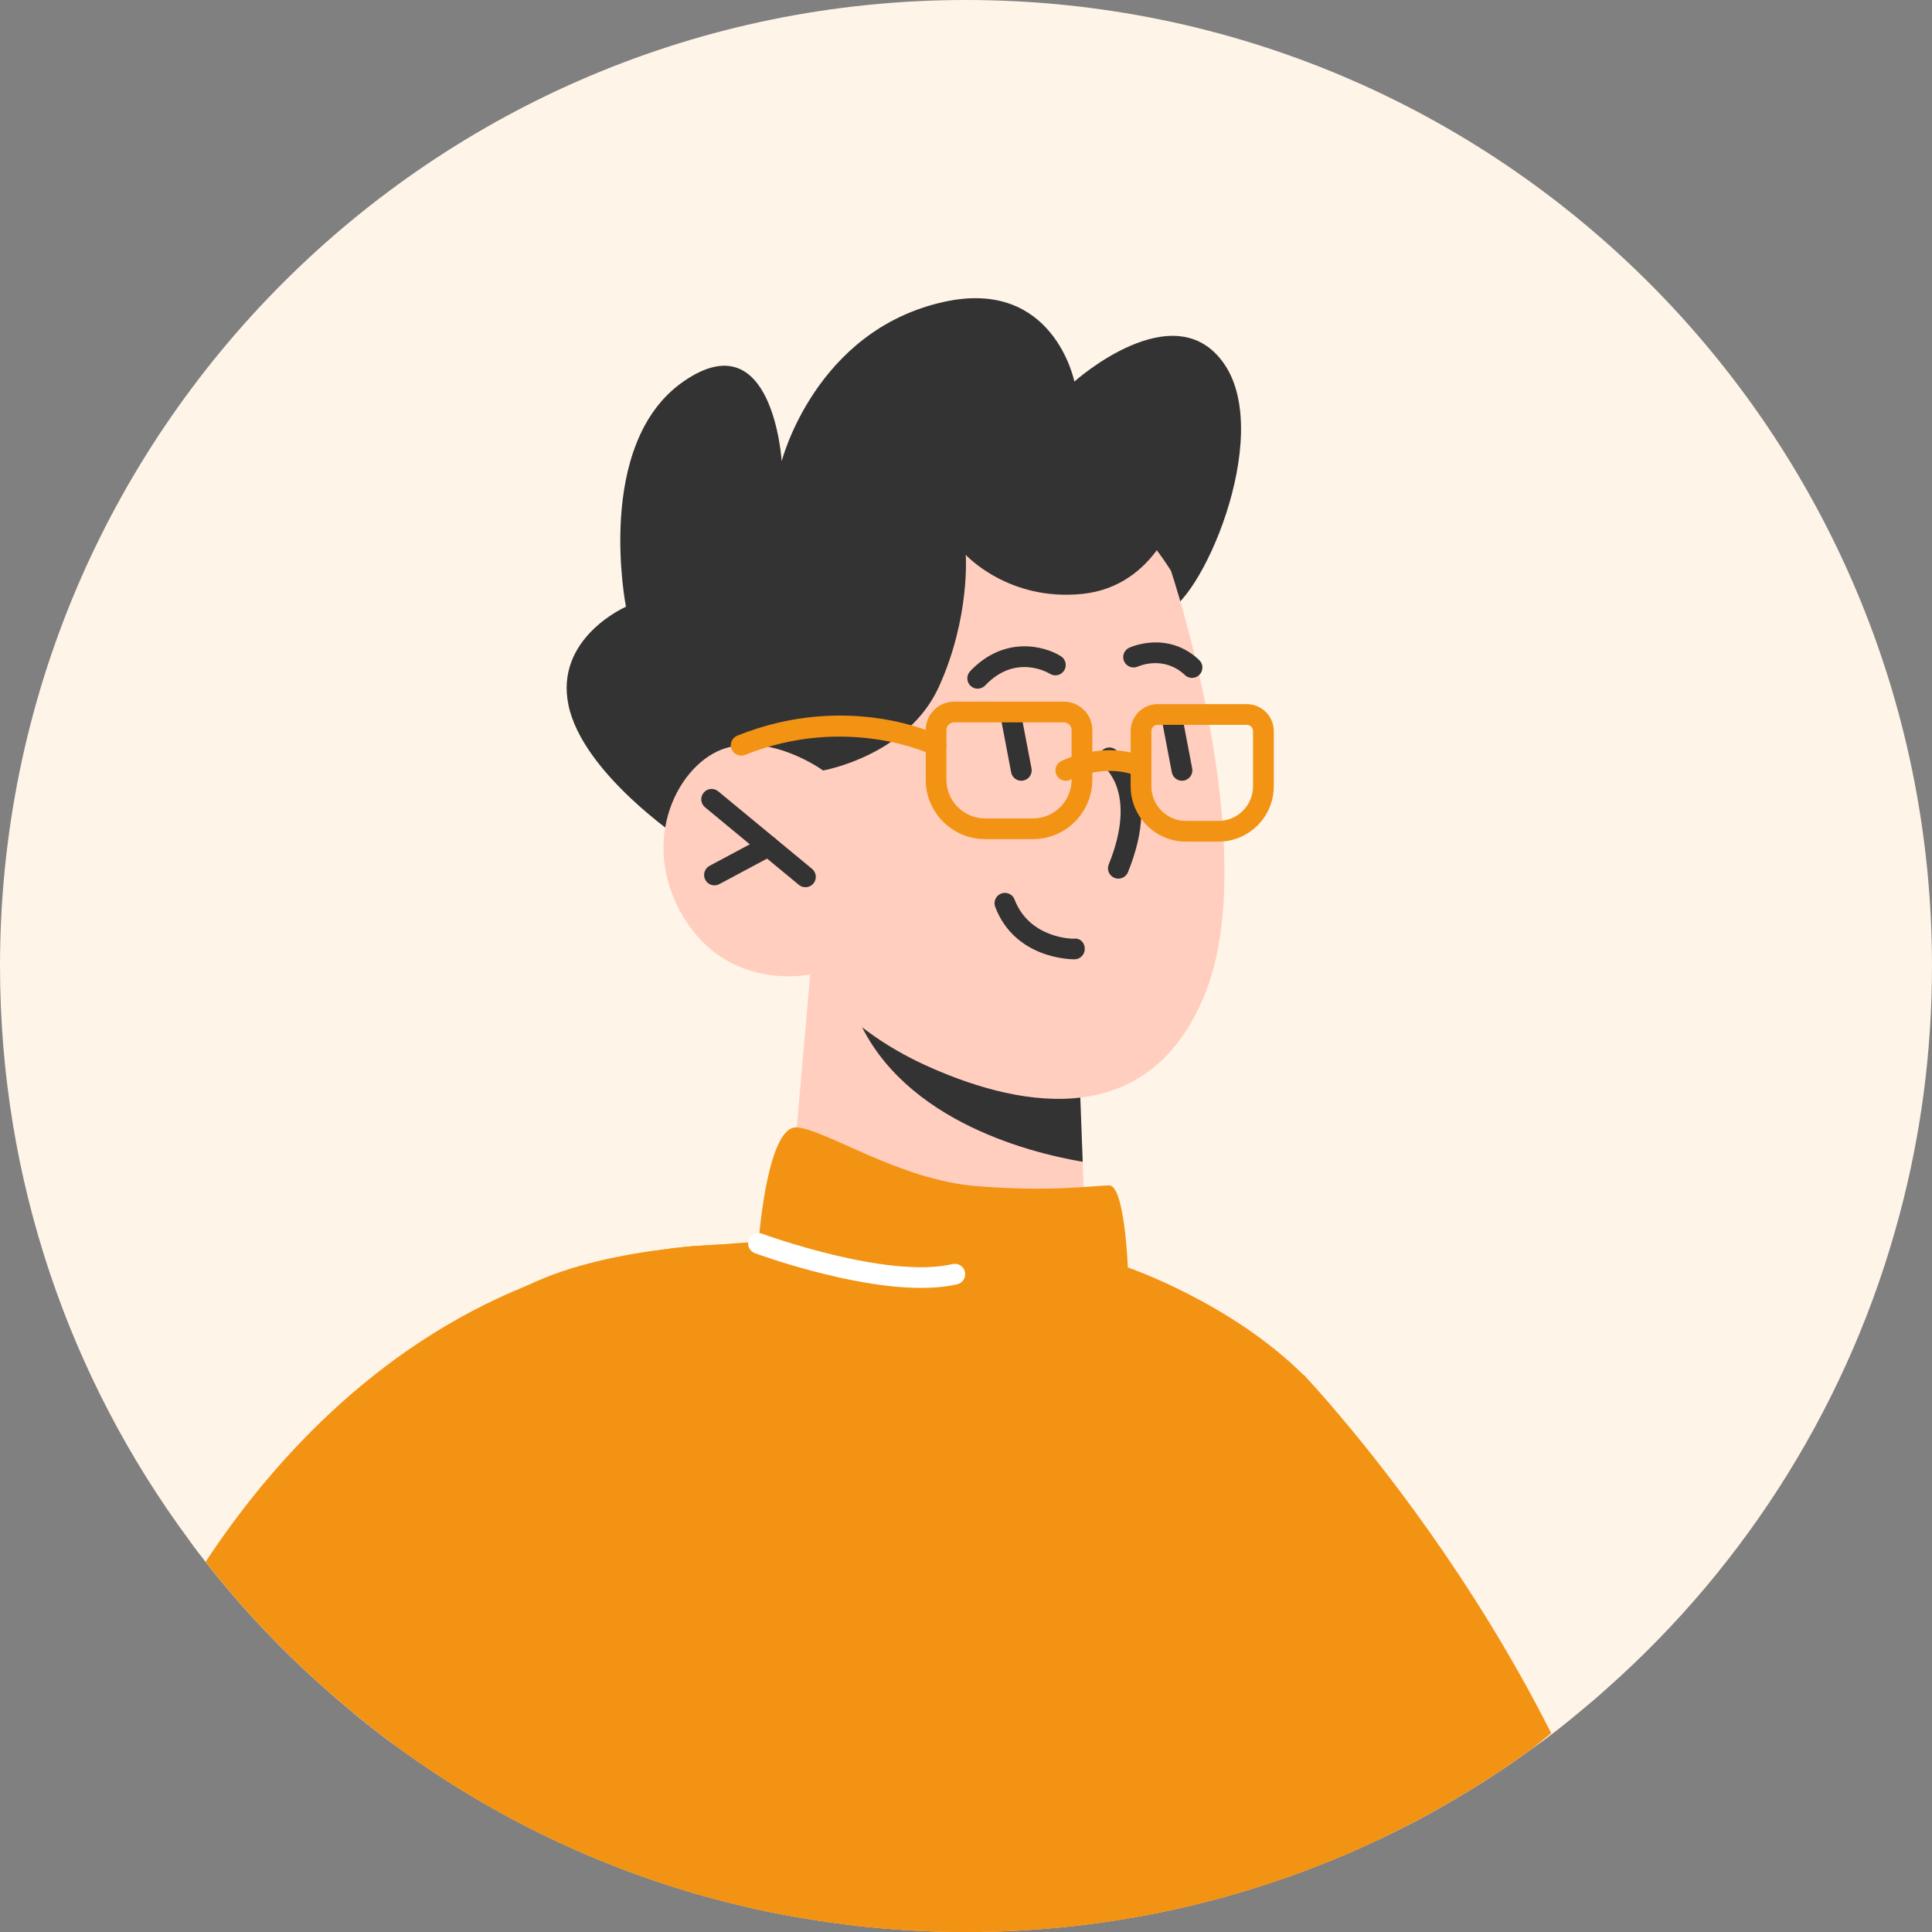 <?xml version="1.0" encoding="UTF-8"?> <svg xmlns="http://www.w3.org/2000/svg" width="68" height="68" viewBox="0 0 68 68" fill="none"><rect x="0" y="0" width="68" height="68" fill="#808080" stroke="none"/><path d="M68 34C68 37.019 67.606 39.951 66.862 42.737C65.127 49.279 61.495 55.048 56.579 59.409C56.258 59.701 55.923 59.985 55.587 60.262C55.04 60.722 54.479 61.159 53.895 61.568C53.181 62.093 52.444 62.581 51.685 63.041C51.087 63.405 50.482 63.755 49.862 64.084C49.687 64.178 49.512 64.266 49.33 64.353C49.06 64.485 48.797 64.623 48.528 64.747C44.123 66.833 39.193 68 34 68C32.118 68 30.273 67.847 28.472 67.548C27.181 67.344 25.919 67.059 24.68 66.709C20.719 65.586 17.066 63.763 13.842 61.385C13.718 61.298 13.594 61.21 13.477 61.115C12.682 60.51 11.917 59.868 11.173 59.197C9.926 58.074 8.759 56.849 7.694 55.551C7.541 55.361 7.388 55.172 7.235 54.975C7.03 54.712 6.826 54.45 6.637 54.18C2.465 48.535 0 41.556 0 34C0 15.22 15.22 0 34 0C52.779 0 68 15.22 68 34Z" fill="#FEF4E7"></path><path d="M54.597 61.004C54.364 61.194 54.13 61.383 53.897 61.565C53.182 62.09 52.445 62.579 51.687 63.039C51.089 63.403 50.484 63.753 49.864 64.082C49.689 64.176 49.514 64.264 49.331 64.351C49.062 64.483 48.799 64.621 48.529 64.745C44.124 66.831 39.194 67.998 34.001 67.998C32.12 67.998 30.275 67.845 28.473 67.546C27.182 67.341 25.921 67.057 24.681 66.707C20.721 65.584 17.067 63.761 13.844 61.383C13.72 61.296 13.596 61.208 13.479 61.113C12.684 60.508 11.918 59.866 11.174 59.195C9.927 58.072 8.76 56.847 7.696 55.549C7.542 55.359 7.389 55.169 7.236 54.972C9.439 51.632 13.107 47.439 18.562 45.244C20.094 44.638 21.742 44.186 23.536 43.953C23.645 43.938 23.74 43.924 23.849 43.916C24.01 43.895 24.17 43.88 24.331 43.865C24.346 43.858 24.353 43.858 24.367 43.858C24.506 43.851 24.637 43.843 24.776 43.836C24.987 43.822 25.191 43.807 25.374 43.8C25.819 43.763 26.271 43.727 26.701 43.712C38.975 43.238 45.51 48.11 45.889 48.401C45.925 48.423 45.947 48.453 45.969 48.482C46.093 48.613 46.385 48.934 46.815 49.43C48.42 51.282 51.84 55.534 54.597 61.004Z" fill="#F39314"></path><path d="M28.967 27.117C28.967 27.117 31.747 26.43 33.05 24.829C34.354 23.229 34.568 19.271 34.568 19.271C34.568 19.271 39.603 21.89 40.925 21.599C42.248 21.308 44.842 15.38 43.095 12.82C41.349 10.259 37.814 13.43 37.814 13.43C37.814 13.43 37.088 9.771 33.223 10.625C28.686 11.627 27.513 16.234 27.513 16.234C27.513 16.234 27.208 11.235 24.052 13.43C20.895 15.625 22.032 21.355 22.032 21.355C22.032 21.355 19.507 22.451 20.011 24.83C20.516 27.209 23.925 29.498 23.925 29.498L28.967 27.117Z" fill="#333333"></path><path d="M28.517 34.293L27.856 41.831C27.856 41.831 29.073 44.113 33.608 44.845C36.986 45.391 38.246 44.746 38.246 44.746L38.107 40.889L37.966 37.129L29.875 34.702L28.517 34.293Z" fill="#FFCEBF"></path><path d="M29.876 34.703C29.877 34.91 29.937 35.16 30.038 35.449C31.455 39.358 36.158 40.56 38.107 40.891L37.967 37.13L29.876 34.703Z" fill="#333333"></path><path d="M41.215 20.089C41.215 20.089 44.483 29.875 42.406 34.995C40.33 40.114 35.448 38.803 32.58 37.496C29.713 36.19 28.516 34.295 28.516 34.295C28.516 34.295 25.644 34.935 24.046 32.261C22.448 29.587 23.889 26.834 25.543 26.331C27.197 25.829 28.968 27.117 28.968 27.117L27.773 24.25C27.773 24.25 35.431 11.006 41.215 20.089Z" fill="#FFCEBF"></path><path d="M28.349 31.227C28.267 31.227 28.185 31.2 28.117 31.144L24.815 28.414C24.659 28.285 24.637 28.056 24.766 27.901C24.893 27.744 25.122 27.723 25.279 27.852L28.582 30.581C28.737 30.711 28.759 30.94 28.63 31.095C28.558 31.182 28.454 31.227 28.349 31.227Z" fill="#333333"></path><path d="M34.411 24.24C34.321 24.24 34.23 24.206 34.16 24.139C34.014 24 34.008 23.77 34.146 23.624C35.341 22.363 36.758 22.729 37.341 23.097C37.511 23.205 37.562 23.43 37.454 23.6C37.346 23.77 37.123 23.821 36.952 23.714C36.903 23.684 35.749 22.993 34.675 24.125C34.604 24.201 34.507 24.24 34.411 24.24Z" fill="#333333"></path><path d="M41.956 23.86C41.865 23.86 41.776 23.827 41.706 23.76C40.965 23.06 40.086 23.443 40.048 23.461C39.865 23.542 39.65 23.463 39.566 23.28C39.483 23.098 39.561 22.883 39.744 22.799C39.798 22.774 41.102 22.185 42.206 23.23C42.353 23.368 42.36 23.599 42.221 23.746C42.15 23.821 42.053 23.86 41.956 23.86Z" fill="#333333"></path><path d="M39.361 30.925C39.316 30.925 39.27 30.917 39.224 30.898C39.038 30.823 38.948 30.61 39.024 30.424C40.046 27.91 38.88 27.005 38.83 26.968C38.669 26.849 38.633 26.621 38.75 26.46C38.868 26.298 39.092 26.261 39.254 26.374C39.324 26.423 40.953 27.617 39.7 30.699C39.642 30.84 39.505 30.925 39.361 30.925Z" fill="#333333"></path><path d="M41.602 27.48C41.431 27.48 41.278 27.358 41.244 27.184L40.907 25.415C40.869 25.218 41 25.026 41.197 24.989C41.4 24.952 41.586 25.081 41.624 25.278L41.961 27.047C41.999 27.244 41.868 27.435 41.671 27.473C41.648 27.478 41.625 27.48 41.602 27.48Z" fill="#333333"></path><path d="M35.947 27.48C35.775 27.48 35.622 27.358 35.589 27.184L35.252 25.415C35.214 25.218 35.344 25.026 35.543 24.989C35.74 24.952 35.932 25.081 35.968 25.278L36.306 27.047C36.343 27.244 36.214 27.435 36.015 27.473C35.993 27.478 35.969 27.48 35.947 27.48Z" fill="#333333"></path><path d="M37.81 33.765C37.645 33.765 35.717 33.725 35.028 31.921C34.956 31.733 35.05 31.522 35.238 31.45C35.427 31.378 35.637 31.472 35.709 31.66C36.236 33.04 37.776 33.05 37.812 33.036C38.041 33.02 38.178 33.195 38.18 33.396C38.182 33.597 38.021 33.763 37.819 33.765C37.817 33.765 37.814 33.765 37.81 33.765Z" fill="#333333"></path><path d="M28.967 27.119C28.967 27.119 31.949 26.6 33.051 24.162C34.153 21.723 33.991 19.528 33.991 19.528C33.991 19.528 35.496 21.178 38.107 20.902C40.718 20.625 41.435 17.943 41.435 17.943L39.042 15.139C39.042 15.139 29.212 17.213 28.967 16.907C28.723 16.602 25.147 22.978 25.147 22.978L28.967 27.119Z" fill="#333333"></path><path d="M48.528 64.747C44.123 66.833 39.193 68 34 68C32.119 68 30.274 67.847 28.472 67.548C27.181 67.343 25.92 67.059 24.68 66.709C20.72 65.586 17.066 63.763 13.842 61.385C15.199 53.195 16.628 46.478 17.737 45.72C17.992 45.552 18.269 45.391 18.561 45.246C20.071 44.509 21.96 44.137 23.535 43.955C23.644 43.94 23.739 43.925 23.849 43.918C24.009 43.896 24.169 43.882 24.33 43.867C24.476 43.86 24.629 43.853 24.775 43.838C24.986 43.823 25.19 43.809 25.373 43.802C26.182 43.758 26.693 43.765 26.693 43.765C26.693 43.765 26.693 43.751 26.7 43.714C26.736 43.247 27.057 39.601 28.049 39.681C29.099 39.769 31.652 41.526 34.35 41.745C37.056 41.964 38.5 41.723 39.04 41.723C39.587 41.723 39.696 44.611 39.696 44.611C39.696 44.611 43.321 45.844 45.888 48.403C45.924 48.425 45.946 48.455 45.968 48.484C46.092 48.615 46.384 48.936 46.814 49.432C47.142 49.847 47.427 50.278 47.667 50.745C48.411 52.196 48.601 57.921 48.528 64.747Z" fill="#F39314"></path><path d="M32.421 45.33C29.919 45.33 26.729 44.166 26.57 44.107C26.381 44.038 26.285 43.828 26.355 43.639C26.424 43.45 26.634 43.353 26.823 43.423C26.866 43.439 31.222 45.031 33.524 44.492C33.721 44.445 33.917 44.568 33.962 44.764C34.008 44.961 33.885 45.157 33.689 45.203C33.304 45.292 32.873 45.33 32.421 45.33Z" fill="white"></path><path d="M25.147 31.161C25.016 31.161 24.89 31.091 24.825 30.968C24.73 30.791 24.797 30.57 24.974 30.474L26.87 29.461C27.048 29.366 27.269 29.433 27.364 29.611C27.459 29.788 27.391 30.009 27.214 30.105L25.319 31.118C25.263 31.148 25.205 31.161 25.147 31.161Z" fill="#333333"></path><path d="M36.355 29.535H34.673C33.52 29.535 32.582 28.596 32.582 27.443V25.698C32.582 25.145 33.032 24.695 33.585 24.695H37.444C37.996 24.695 38.446 25.145 38.446 25.698V27.443C38.446 28.596 37.508 29.535 36.355 29.535ZM33.585 25.425C33.434 25.425 33.311 25.547 33.311 25.698V27.443C33.311 28.195 33.922 28.806 34.673 28.806H36.355C37.107 28.806 37.717 28.195 37.717 27.443V25.698C37.717 25.547 37.594 25.425 37.444 25.425H33.585Z" fill="#F39314"></path><path d="M42.886 29.622H41.741C40.668 29.622 39.795 28.749 39.795 27.676V25.732C39.795 25.209 40.221 24.783 40.745 24.783H43.883C44.407 24.783 44.833 25.209 44.833 25.732V27.676C44.832 28.749 43.959 29.622 42.886 29.622ZM40.745 25.512C40.623 25.512 40.525 25.611 40.525 25.732V27.676C40.525 28.347 41.07 28.893 41.741 28.893H42.886C43.557 28.893 44.103 28.347 44.103 27.676V25.732C44.103 25.611 44.004 25.512 43.882 25.512H40.745Z" fill="#F39314"></path><path d="M37.514 27.48C37.381 27.48 37.253 27.406 37.188 27.28C37.098 27.102 37.168 26.883 37.347 26.791C37.407 26.761 38.835 26.045 40.295 26.64C40.482 26.716 40.572 26.929 40.496 27.115C40.419 27.302 40.207 27.391 40.02 27.314C38.874 26.847 37.689 27.434 37.678 27.441C37.625 27.467 37.57 27.48 37.514 27.48Z" fill="#F39314"></path><path d="M26.087 26.595C25.942 26.595 25.805 26.509 25.748 26.366C25.673 26.179 25.764 25.967 25.951 25.892C29.845 24.329 32.978 25.838 33.11 25.904C33.29 25.993 33.364 26.212 33.276 26.392C33.187 26.572 32.968 26.647 32.788 26.558C32.758 26.544 29.804 25.134 26.223 26.57C26.178 26.587 26.132 26.595 26.087 26.595Z" fill="#F39314"></path></svg> 
